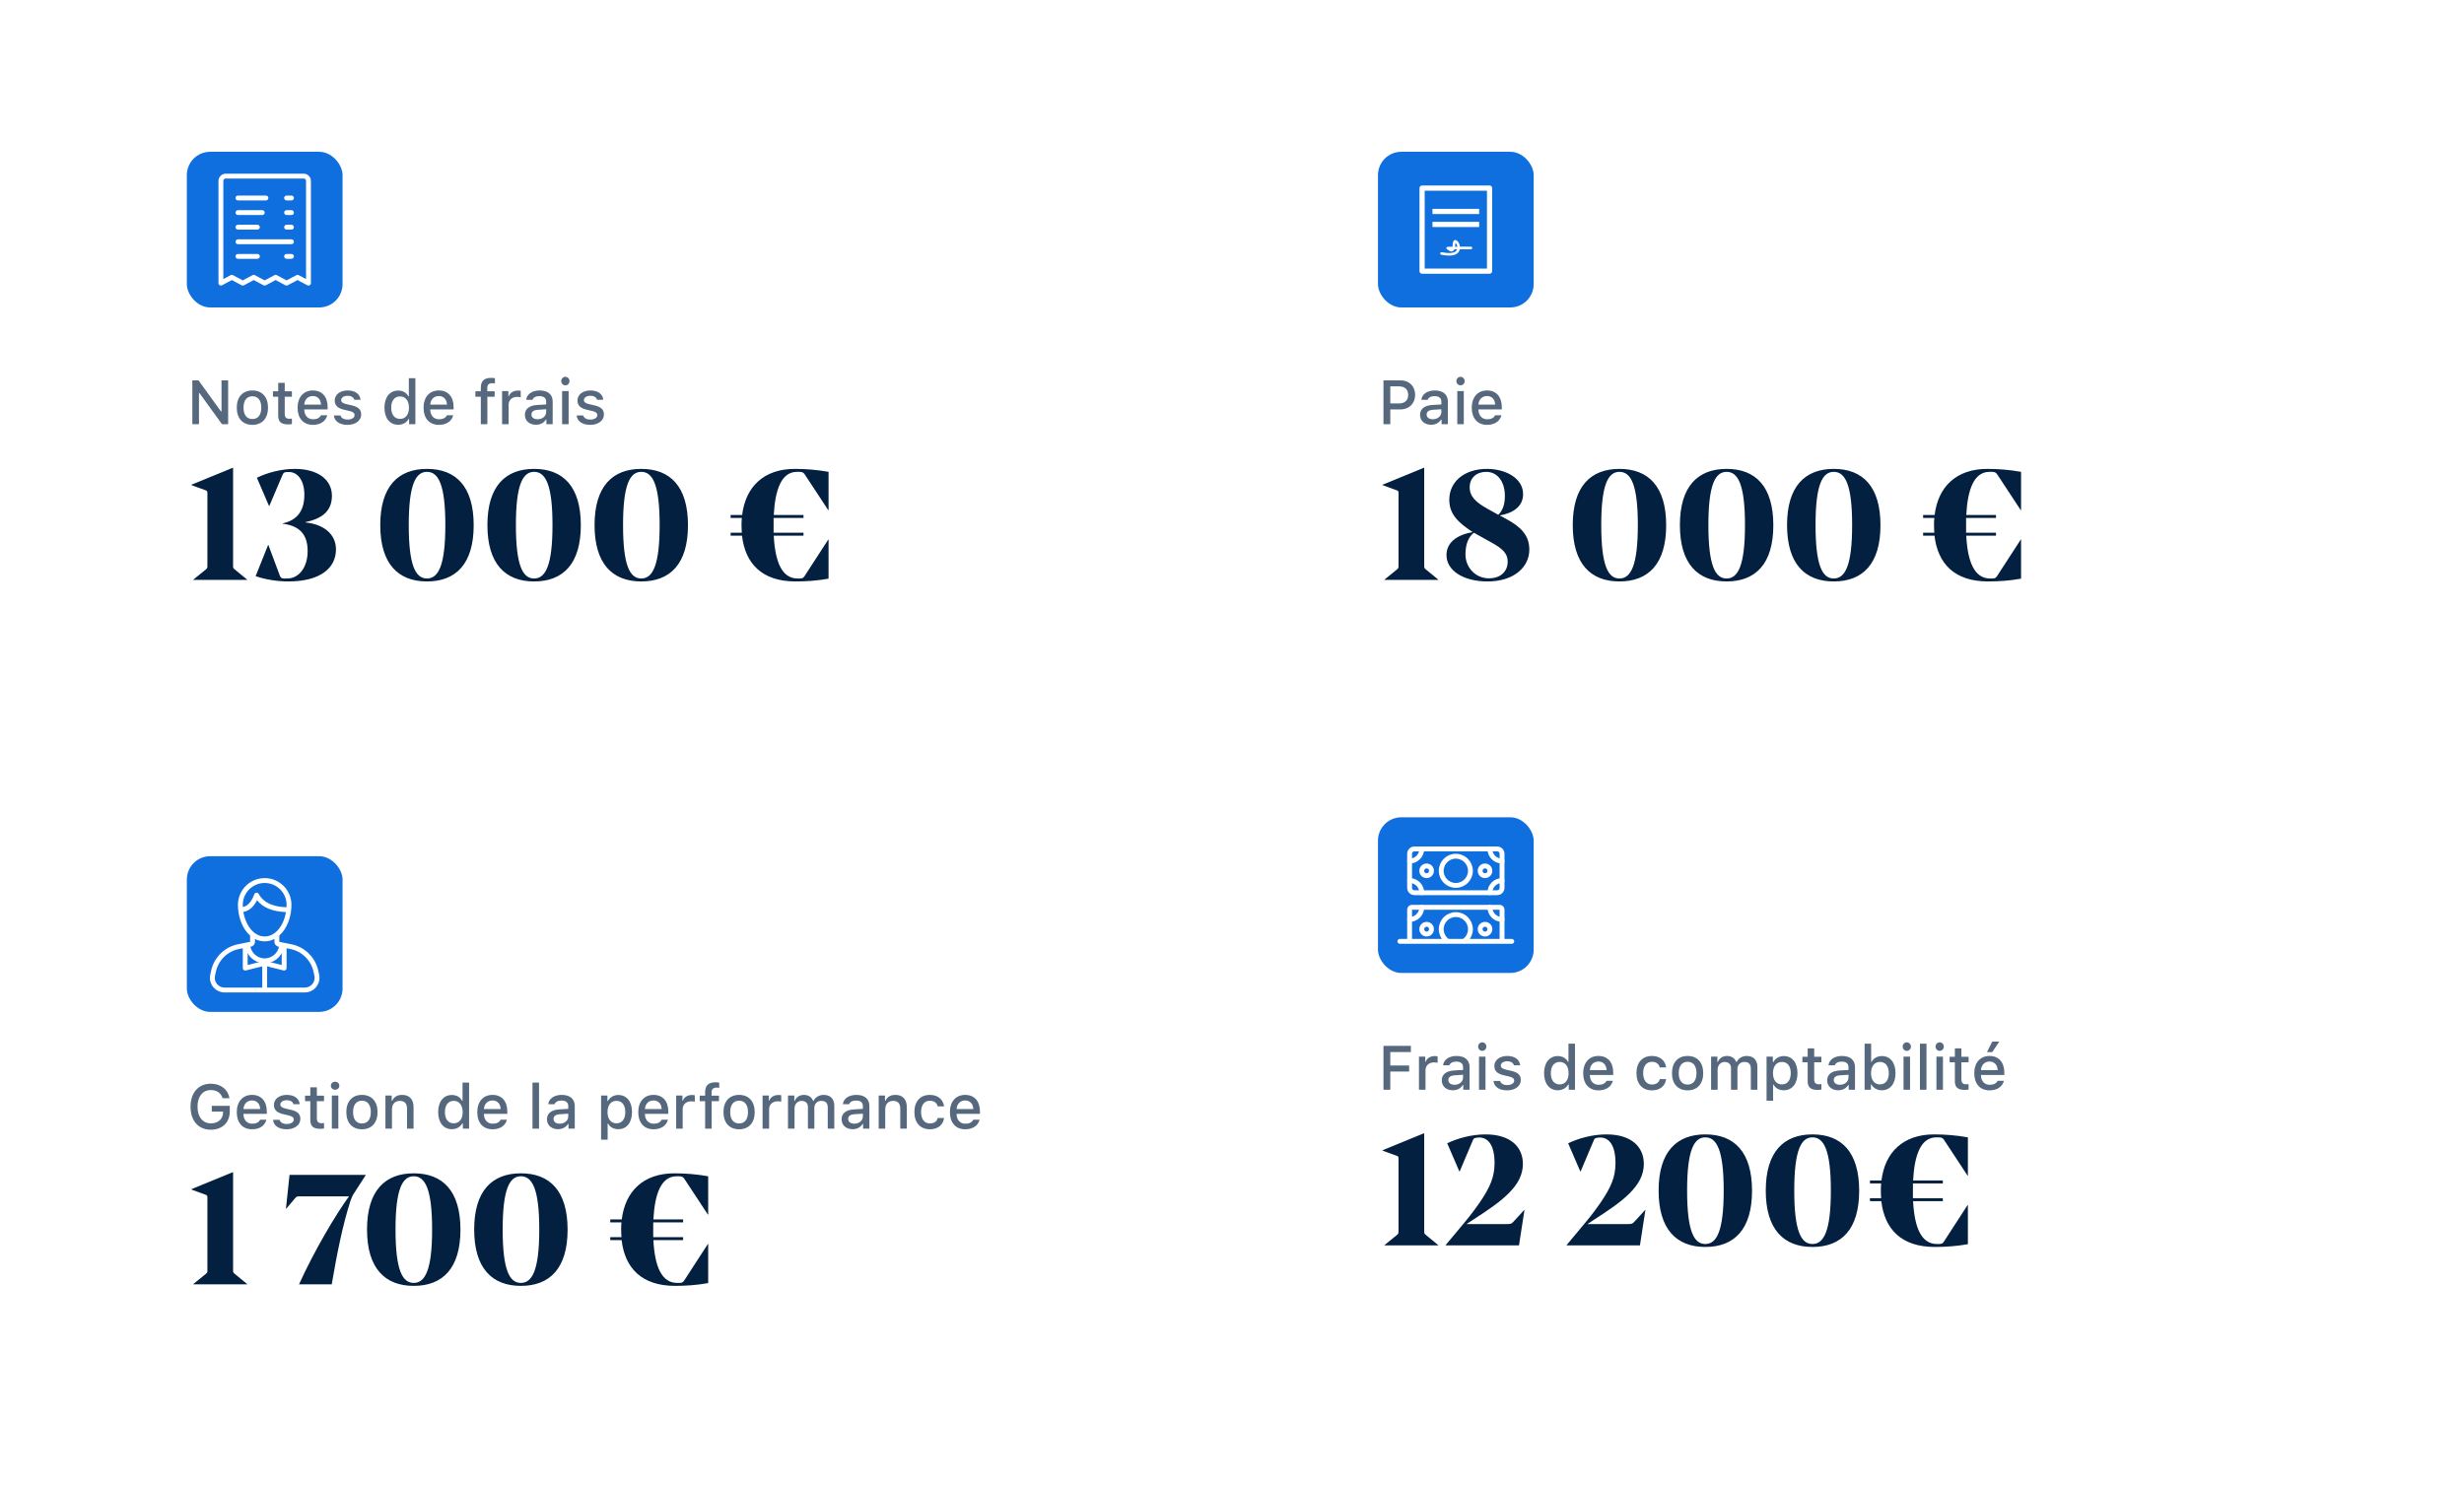 <svg width="633" height="382" viewBox="0 0 633 382" fill="none" xmlns="http://www.w3.org/2000/svg">
<g filter="url(#filter0_d_1353_2997)">
<rect x="20" y="191" width="287" height="161" rx="15.5" fill="white"/>
<rect x="48" y="210" width="40" height="40" rx="6" fill="#0F6FDE"/>
<path d="M62.522 224.309C63.081 227.729 65.184 230.625 68 230.625C70.802 230.625 72.898 227.758 73.469 224.36C70.044 224.229 67.547 223.217 66.031 221.306C65.166 223.029 63.992 224.05 62.522 224.309ZM62.389 223.06C63.628 222.797 64.602 221.735 65.331 219.782C65.519 219.279 66.211 219.231 66.466 219.702C67.628 221.848 69.981 222.996 73.608 223.115C73.619 222.91 73.625 222.705 73.625 222.5C73.625 219.393 71.107 216.875 68 216.875C64.893 216.875 62.375 219.393 62.375 222.5C62.375 222.687 62.38 222.874 62.389 223.06ZM63.625 233.4V237.95L67.393 237.007C67.46 236.735 67.707 236.532 68 236.532C68.293 236.532 68.54 236.735 68.607 237.007L72.375 237.95V233.4L71.505 233.226C70.921 233.109 70.5 232.596 70.5 232V231.265C69.745 231.656 68.907 231.875 68 231.875C67.093 231.875 66.255 231.656 65.5 231.265V232C65.5 232.596 65.079 233.109 64.495 233.226L63.625 233.4ZM62.375 233.65L61.395 233.846C58.446 234.436 56.123 236.71 55.47 239.646L55.234 240.708C55.195 240.886 55.175 241.068 55.175 241.25C55.175 242.631 56.294 243.75 57.675 243.75H67.375V238.3L63.152 239.356C62.757 239.455 62.375 239.157 62.375 238.75V233.65ZM68.625 243.75H78.325C78.508 243.75 78.689 243.73 78.868 243.69C80.215 243.391 81.065 242.056 80.766 240.708L80.53 239.646C79.877 236.71 77.554 234.436 74.605 233.846L73.625 233.65V238.75C73.625 239.157 73.243 239.455 72.848 239.356L68.625 238.3V243.75ZM71.75 230.4V232L74.85 232.62C78.284 233.307 80.99 235.956 81.75 239.375L81.986 240.437C82.435 242.458 81.16 244.461 79.139 244.911C78.872 244.97 78.599 245 78.325 245H57.675C55.604 245 53.925 243.321 53.925 241.25C53.925 240.976 53.955 240.704 54.014 240.437L54.25 239.375C55.01 235.956 57.716 233.307 61.15 232.62L64.25 232V230.4C62.281 228.658 61.125 225.601 61.125 222.5C61.125 218.703 64.203 215.625 68 215.625C71.797 215.625 74.875 218.703 74.875 222.5C74.875 225.601 73.719 228.658 71.75 230.4Z" fill="white"/>
<path d="M64.25 232.5C64.25 234.571 65.929 236.25 68 236.25C70.071 236.25 71.75 234.571 71.75 232.5C71.75 232.434 71.755 232.369 71.765 232.305L73 232.5C73 235.262 70.761 237.5 68 237.5C65.239 237.5 63 235.262 63 232.5C63.833 232.279 64.25 232.279 64.25 232.5ZM64.25 232.5C64.25 234.571 65.929 236.25 68 236.25C70.071 236.25 71.75 234.571 71.75 232.5C71.75 232.434 71.755 232.369 71.765 232.305L73 232.5C73 235.262 70.761 237.5 68 237.5C65.239 237.5 63 235.262 63 232.5C63.833 232.279 64.25 232.279 64.25 232.5Z" fill="white"/>
<path d="M59.031 275.539V274.133H54.406V275.602H57.312V275.844C57.297 277.516 56.031 278.641 54.188 278.641C52.07 278.641 50.742 277 50.742 274.344C50.742 271.734 52.062 270.086 54.148 270.086C55.688 270.086 56.758 270.828 57.195 272.188H58.953C58.57 269.906 56.711 268.453 54.148 268.453C50.992 268.453 48.953 270.766 48.953 274.359C48.953 278 50.969 280.273 54.164 280.273C57.117 280.273 59.031 278.422 59.031 275.539ZM64.742 272.758C65.984 272.758 66.797 273.625 66.836 274.961H62.539C62.633 273.633 63.5 272.758 64.742 272.758ZM66.828 277.703C66.516 278.367 65.82 278.734 64.805 278.734C63.461 278.734 62.594 277.789 62.539 276.297V276.203H68.547V275.617C68.547 272.945 67.117 271.328 64.75 271.328C62.352 271.328 60.828 273.055 60.828 275.773C60.828 278.492 62.32 280.164 64.758 280.164C66.703 280.164 68.062 279.227 68.445 277.703H66.828ZM70.367 273.898C70.367 275.164 71.117 275.891 72.734 276.273L74.219 276.617C75.07 276.82 75.469 277.148 75.469 277.656C75.469 278.336 74.727 278.805 73.68 278.805C72.664 278.805 72.039 278.398 71.828 277.742H70.148C70.297 279.25 71.617 280.164 73.641 280.164C75.672 280.164 77.164 279.094 77.164 277.492C77.164 276.242 76.406 275.547 74.789 275.172L73.375 274.844C72.453 274.633 72.023 274.312 72.023 273.805C72.023 273.141 72.734 272.695 73.672 272.695C74.625 272.695 75.234 273.094 75.391 273.719H77C76.836 272.219 75.586 271.328 73.672 271.328C71.75 271.328 70.367 272.391 70.367 273.898ZM79.719 269.375V271.531H78.367V272.945H79.719V277.75C79.719 279.391 80.461 280.047 82.328 280.047C82.656 280.047 82.969 280.008 83.242 279.961V278.562C83.008 278.586 82.859 278.602 82.602 278.602C81.766 278.602 81.398 278.211 81.398 277.32V272.945H83.242V271.531H81.398V269.375H79.719ZM85.25 280H86.922V271.492H85.25V280ZM86.086 270C86.711 270 87.172 269.555 87.172 268.977C87.172 268.391 86.711 267.945 86.086 267.945C85.461 267.945 85 268.391 85 268.977C85 269.555 85.461 270 86.086 270ZM92.984 280.164C95.469 280.164 96.992 278.5 96.992 275.742C96.992 273 95.461 271.328 92.984 271.328C90.5 271.328 88.969 273 88.969 275.742C88.969 278.5 90.492 280.164 92.984 280.164ZM92.984 278.672C91.523 278.672 90.703 277.602 90.703 275.742C90.703 273.898 91.523 272.82 92.984 272.82C94.438 272.82 95.266 273.898 95.266 275.742C95.266 277.594 94.438 278.672 92.984 278.672ZM99.016 280H100.695V275.023C100.695 273.695 101.484 272.867 102.727 272.867C103.969 272.867 104.562 273.547 104.562 274.914V280H106.242V274.492C106.242 272.469 105.195 271.328 103.297 271.328C102.016 271.328 101.172 271.898 100.758 272.844H100.633V271.492H99.016V280ZM116.094 280.141C117.266 280.141 118.258 279.586 118.766 278.656H118.898V280H120.508V268.172H118.828V272.844H118.703C118.242 271.906 117.258 271.352 116.094 271.352C113.945 271.352 112.562 273.055 112.562 275.742C112.562 278.438 113.93 280.141 116.094 280.141ZM116.57 272.859C117.977 272.859 118.859 273.977 118.859 275.75C118.859 277.531 117.984 278.633 116.57 278.633C115.148 278.633 114.297 277.547 114.297 275.742C114.297 273.953 115.156 272.859 116.57 272.859ZM126.523 272.758C127.766 272.758 128.578 273.625 128.617 274.961H124.32C124.414 273.633 125.281 272.758 126.523 272.758ZM128.609 277.703C128.297 278.367 127.602 278.734 126.586 278.734C125.242 278.734 124.375 277.789 124.32 276.297V276.203H130.328V275.617C130.328 272.945 128.898 271.328 126.531 271.328C124.133 271.328 122.609 273.055 122.609 275.773C122.609 278.492 124.102 280.164 126.539 280.164C128.484 280.164 129.844 279.227 130.227 277.703H128.609ZM136.797 280H138.477V268.172H136.797V280ZM143.781 278.727C142.867 278.727 142.203 278.281 142.203 277.516C142.203 276.766 142.734 276.367 143.906 276.289L145.984 276.156V276.867C145.984 277.922 145.047 278.727 143.781 278.727ZM143.352 280.141C144.469 280.141 145.398 279.656 145.906 278.805H146.039V280H147.656V274.188C147.656 272.391 146.453 271.328 144.32 271.328C142.391 271.328 141.016 272.266 140.844 273.727H142.469C142.656 273.125 143.305 272.781 144.242 272.781C145.391 272.781 145.984 273.289 145.984 274.188V274.922L143.68 275.055C141.656 275.18 140.516 276.062 140.516 277.594C140.516 279.148 141.711 280.141 143.352 280.141ZM158.836 271.352C157.68 271.352 156.68 271.93 156.164 272.898H156.039V271.492H154.422V282.828H156.102V278.711H156.234C156.68 279.609 157.641 280.141 158.852 280.141C161 280.141 162.367 278.445 162.367 275.742C162.367 273.039 161 271.352 158.836 271.352ZM158.359 278.633C156.953 278.633 156.07 277.523 156.07 275.75C156.07 273.969 156.953 272.859 158.367 272.859C159.789 272.859 160.641 273.945 160.641 275.742C160.641 277.547 159.789 278.633 158.359 278.633ZM167.883 272.758C169.125 272.758 169.938 273.625 169.977 274.961H165.68C165.773 273.633 166.641 272.758 167.883 272.758ZM169.969 277.703C169.656 278.367 168.961 278.734 167.945 278.734C166.602 278.734 165.734 277.789 165.68 276.297V276.203H171.688V275.617C171.688 272.945 170.258 271.328 167.891 271.328C165.492 271.328 163.969 273.055 163.969 275.773C163.969 278.492 165.461 280.164 167.898 280.164C169.844 280.164 171.203 279.227 171.586 277.703H169.969ZM173.703 280H175.383V274.977C175.383 273.781 176.281 272.977 177.555 272.977C177.852 272.977 178.352 273.031 178.492 273.078V271.422C178.312 271.375 177.992 271.352 177.742 271.352C176.633 271.352 175.688 271.961 175.445 272.797H175.32V271.492H173.703V280ZM181.148 280H182.828V272.945H184.703V271.531H182.805V270.719C182.805 269.875 183.188 269.453 184.125 269.453C184.391 269.453 184.617 269.469 184.773 269.5V268.18C184.484 268.125 184.156 268.094 183.773 268.094C182.008 268.094 181.148 268.93 181.148 270.617V271.531H179.75V272.945H181.148V280ZM189.875 280.164C192.359 280.164 193.883 278.5 193.883 275.742C193.883 273 192.352 271.328 189.875 271.328C187.391 271.328 185.859 273 185.859 275.742C185.859 278.5 187.383 280.164 189.875 280.164ZM189.875 278.672C188.414 278.672 187.594 277.602 187.594 275.742C187.594 273.898 188.414 272.82 189.875 272.82C191.328 272.82 192.156 273.898 192.156 275.742C192.156 277.594 191.328 278.672 189.875 278.672ZM195.906 280H197.586V274.977C197.586 273.781 198.484 272.977 199.758 272.977C200.055 272.977 200.555 273.031 200.695 273.078V271.422C200.516 271.375 200.195 271.352 199.945 271.352C198.836 271.352 197.891 271.961 197.648 272.797H197.523V271.492H195.906V280ZM202.438 280H204.117V274.797C204.117 273.703 204.891 272.867 205.914 272.867C206.914 272.867 207.555 273.453 207.555 274.414V280H209.203V274.648C209.203 273.648 209.914 272.867 211 272.867C212.102 272.867 212.648 273.43 212.648 274.578V280H214.328V274.141C214.328 272.367 213.328 271.328 211.609 271.328C210.43 271.328 209.453 271.93 209.023 272.859H208.891C208.516 271.93 207.711 271.328 206.547 271.328C205.414 271.328 204.555 271.898 204.18 272.859H204.055V271.492H202.438V280ZM219.469 278.727C218.555 278.727 217.891 278.281 217.891 277.516C217.891 276.766 218.422 276.367 219.594 276.289L221.672 276.156V276.867C221.672 277.922 220.734 278.727 219.469 278.727ZM219.039 280.141C220.156 280.141 221.086 279.656 221.594 278.805H221.727V280H223.344V274.188C223.344 272.391 222.141 271.328 220.008 271.328C218.078 271.328 216.703 272.266 216.531 273.727H218.156C218.344 273.125 218.992 272.781 219.93 272.781C221.078 272.781 221.672 273.289 221.672 274.188V274.922L219.367 275.055C217.344 275.18 216.203 276.062 216.203 277.594C216.203 279.148 217.398 280.141 219.039 280.141ZM225.734 280H227.414V275.023C227.414 273.695 228.203 272.867 229.445 272.867C230.688 272.867 231.281 273.547 231.281 274.914V280H232.961V274.492C232.961 272.469 231.914 271.328 230.016 271.328C228.734 271.328 227.891 271.898 227.477 272.844H227.352V271.492H225.734V280ZM242.531 274.273C242.312 272.57 241.023 271.328 238.891 271.328C236.414 271.328 234.906 272.992 234.906 275.719C234.906 278.492 236.422 280.164 238.898 280.164C241 280.164 242.312 278.977 242.531 277.266H240.898C240.68 278.18 239.953 278.664 238.891 278.664C237.492 278.664 236.625 277.562 236.625 275.719C236.625 273.906 237.484 272.828 238.891 272.828C240.016 272.828 240.703 273.445 240.898 274.273H242.531ZM247.945 272.758C249.188 272.758 250 273.625 250.039 274.961H245.742C245.836 273.633 246.703 272.758 247.945 272.758ZM250.031 277.703C249.719 278.367 249.023 278.734 248.008 278.734C246.664 278.734 245.797 277.789 245.742 276.297V276.203H251.75V275.617C251.75 272.945 250.32 271.328 247.953 271.328C245.555 271.328 244.031 273.055 244.031 275.773C244.031 278.492 245.523 280.164 247.961 280.164C249.906 280.164 251.266 279.227 251.648 277.703H250.031Z" fill="#55687D"/>
<path d="M59.88 291.16L49.16 295.56V295.64L52.88 297C53.24 297.12 53.28 297.32 53.28 297.8V316.36C53.28 316.84 53.28 317 52.88 317.32L49.68 319.92V320H63.48V319.92L60.32 317.32C59.88 317 59.88 316.84 59.88 316.36V291.16ZM90.021 298.6C90.261 297.88 90.541 297.24 90.901 296.68L93.941 291.96V291.88H74.381L73.461 300.56H73.541L75.741 297.96C76.141 297.48 76.261 297.4 76.901 297.4H89.661C86.261 302.04 80.741 311.36 76.821 320H85.221C86.581 312.08 88.021 304.8 90.021 298.6ZM106.289 319.64C103.369 319.64 101.609 316.36 101.609 305.92C101.609 295.52 103.369 292.24 106.289 292.24C109.209 292.24 111.009 295.48 111.009 305.92C111.009 316.32 109.209 319.64 106.289 319.64ZM106.289 291.48C98.889 291.48 94.289 295.96 94.289 305.92C94.289 315.88 98.889 320.4 106.289 320.4C113.729 320.4 118.289 315.88 118.289 305.96C118.289 296 113.729 291.48 106.289 291.48ZM133.816 319.64C130.896 319.64 129.136 316.36 129.136 305.92C129.136 295.52 130.896 292.24 133.816 292.24C136.736 292.24 138.536 295.48 138.536 305.92C138.536 316.32 136.736 319.64 133.816 319.64ZM133.816 291.48C126.416 291.48 121.816 295.96 121.816 305.92C121.816 315.88 126.416 320.4 133.816 320.4C141.256 320.4 145.816 315.88 145.816 305.96C145.816 296 141.256 291.48 133.816 291.48ZM175.493 308.64V307.88H167.813V304.08H175.493V303.32H167.853C168.213 296.64 169.893 292.24 173.813 292.24H174.333C175.133 292.24 175.413 292.36 175.773 292.84L181.853 302.08H181.933V292.24C179.053 291.72 176.133 291.48 173.253 291.48C165.293 291.48 160.613 296.08 159.733 303.32H156.773V304.08H159.653C159.573 304.72 159.573 305.36 159.573 306C159.573 306.64 159.613 307.28 159.653 307.88H156.773V308.64H159.693C160.533 315.84 164.853 320.4 173.453 320.4C176.173 320.4 179.133 320.2 181.933 319.68V309.64H181.853L175.733 319.08C175.413 319.52 175.173 319.64 174.493 319.64H173.973C170.013 319.64 168.213 315.52 167.853 308.64H175.493Z" fill="#042040"/>
</g>
<g filter="url(#filter1_d_1353_2997)">
<rect x="326" y="10" width="287" height="161" rx="15.5" fill="white"/>
<rect width="40" height="40" transform="translate(354 29)" fill="white"/>
<rect x="354" y="29" width="40" height="40" rx="6" fill="#0F6FDE"/>
<path fill-rule="evenodd" clip-rule="evenodd" d="M365.334 37.666H382.667C383.035 37.666 383.334 37.965 383.334 38.333V59.666C383.334 60.035 383.035 60.333 382.667 60.333H365.334C364.965 60.333 364.667 60.035 364.667 59.666V38.333C364.667 37.965 364.965 37.666 365.334 37.666ZM366 39V59H382V39H366ZM371.907 53.412C371.584 53.414 371.452 53.828 371.714 54.016C372.082 54.281 372.326 54.447 372.461 54.522C372.906 54.769 373.379 54.567 373.644 54.069L374.328 54.064C374.302 54.143 374.269 54.217 374.227 54.286C373.804 54.976 372.599 55.237 370.398 54.801C370.218 54.766 370.042 54.883 370.007 55.064C369.971 55.244 370.088 55.42 370.269 55.455C372.712 55.939 374.192 55.618 374.795 54.634C374.903 54.458 374.977 54.263 375.02 54.06L377.891 54.043C378.075 54.042 378.224 53.892 378.223 53.708C378.221 53.524 378.071 53.375 377.887 53.376L375.06 53.393C375.027 52.988 374.896 52.6 374.699 52.312C374.306 51.733 373.912 51.498 373.542 51.796C373.323 51.973 373.23 52.287 373.181 52.747C373.158 52.965 373.151 53.137 373.148 53.405L371.907 53.412ZM373.815 53.401C373.818 53.16 373.824 53.005 373.844 52.817C373.863 52.637 373.894 52.491 373.921 52.403C373.982 52.462 374.059 52.556 374.148 52.687C374.273 52.87 374.36 53.127 374.389 53.397L373.815 53.401ZM380 43.666H368V45H380V43.666ZM368 47H380V48.333H368V47Z" fill="white"/>
<path d="M355.414 87.727V99H357.164V95.203H359.773C361.984 95.203 363.547 93.688 363.547 91.484C363.547 89.25 362.031 87.727 359.828 87.727H355.414ZM357.164 89.273H359.367C360.906 89.273 361.758 90.055 361.758 91.484C361.758 92.883 360.875 93.664 359.367 93.664H357.164V89.273ZM368.078 97.727C367.164 97.727 366.5 97.281 366.5 96.516C366.5 95.766 367.031 95.367 368.203 95.289L370.281 95.156V95.867C370.281 96.922 369.344 97.727 368.078 97.727ZM367.648 99.141C368.766 99.141 369.695 98.656 370.203 97.805H370.336V99H371.953V93.188C371.953 91.391 370.75 90.328 368.617 90.328C366.688 90.328 365.312 91.266 365.141 92.727H366.766C366.953 92.125 367.602 91.781 368.539 91.781C369.688 91.781 370.281 92.289 370.281 93.188V93.922L367.977 94.055C365.953 94.18 364.812 95.062 364.812 96.594C364.812 98.148 366.008 99.141 367.648 99.141ZM374.375 99H376.047V90.492H374.375V99ZM375.211 89.016C375.797 89.016 376.273 88.523 376.273 87.922C376.273 87.312 375.797 86.82 375.211 86.82C374.625 86.82 374.148 87.312 374.148 87.922C374.148 88.523 374.625 89.016 375.211 89.016ZM382.008 91.758C383.25 91.758 384.062 92.625 384.102 93.961H379.805C379.898 92.633 380.766 91.758 382.008 91.758ZM384.094 96.703C383.781 97.367 383.086 97.734 382.07 97.734C380.727 97.734 379.859 96.789 379.805 95.297V95.203H385.812V94.617C385.812 91.945 384.383 90.328 382.016 90.328C379.617 90.328 378.094 92.055 378.094 94.773C378.094 97.492 379.586 99.164 382.023 99.164C383.969 99.164 385.344 98.219 385.711 96.703H384.094Z" fill="#55687D"/>
<path d="M365.88 110.16L355.16 114.56V114.64L358.88 116C359.24 116.12 359.28 116.32 359.28 116.8V135.36C359.28 135.84 359.28 136 358.88 136.32L355.68 138.92V139H369.48V138.92L366.32 136.32C365.88 136 365.88 135.84 365.88 135.36V110.16ZM382.121 139.4C389.081 139.4 392.881 135.6 392.881 131.24C392.881 127.44 390.601 125.32 386.841 123.28L385.281 122.44C388.801 121.84 391.281 120.08 391.281 116.96C391.281 112.84 386.761 110.48 381.961 110.48C376.441 110.48 372.321 113.56 372.321 118.44C372.321 122.2 374.761 124.32 378.081 126.56L378.321 126.72C374.201 127.44 371.601 129.44 371.601 132.64C371.601 136.56 375.881 139.4 382.121 139.4ZM383.161 129.4C385.921 130.92 387.321 132.16 387.321 134.28C387.321 137.04 385.281 138.6 382.521 138.6C379.041 138.6 376.481 135.8 376.481 132.48C376.481 129.92 377.161 128.04 378.641 126.88L383.161 129.4ZM377.561 115.2C377.561 112.76 379.361 111.24 381.801 111.24C384.801 111.24 386.601 113.88 386.601 117.4C386.601 119.6 386.081 121.08 384.921 122.28L382.121 120.72C379.121 119.04 377.561 117.56 377.561 115.2ZM416.039 138.64C413.119 138.64 411.359 135.36 411.359 124.92C411.359 114.52 413.119 111.24 416.039 111.24C418.959 111.24 420.759 114.48 420.759 124.92C420.759 135.32 418.959 138.64 416.039 138.64ZM416.039 110.48C408.639 110.48 404.039 114.96 404.039 124.92C404.039 134.88 408.639 139.4 416.039 139.4C423.479 139.4 428.039 134.88 428.039 124.96C428.039 115 423.479 110.48 416.039 110.48ZM443.566 138.64C440.646 138.64 438.886 135.36 438.886 124.92C438.886 114.52 440.646 111.24 443.566 111.24C446.486 111.24 448.286 114.48 448.286 124.92C448.286 135.32 446.486 138.64 443.566 138.64ZM443.566 110.48C436.166 110.48 431.566 114.96 431.566 124.92C431.566 134.88 436.166 139.4 443.566 139.4C451.006 139.4 455.566 134.88 455.566 124.96C455.566 115 451.006 110.48 443.566 110.48ZM471.092 138.64C468.172 138.64 466.412 135.36 466.412 124.92C466.412 114.52 468.172 111.24 471.092 111.24C474.012 111.24 475.812 114.48 475.812 124.92C475.812 135.32 474.012 138.64 471.092 138.64ZM471.092 110.48C463.692 110.48 459.092 114.96 459.092 124.92C459.092 134.88 463.692 139.4 471.092 139.4C478.532 139.4 483.092 134.88 483.092 124.96C483.092 115 478.532 110.48 471.092 110.48ZM512.769 127.64V126.88H505.089V123.08H512.769V122.32H505.129C505.489 115.64 507.169 111.24 511.089 111.24H511.609C512.409 111.24 512.689 111.36 513.049 111.84L519.129 121.08H519.209V111.24C516.329 110.72 513.409 110.48 510.529 110.48C502.569 110.48 497.889 115.08 497.009 122.32H494.049V123.08H496.929C496.849 123.72 496.849 124.36 496.849 125C496.849 125.64 496.889 126.28 496.929 126.88H494.049V127.64H496.969C497.809 134.84 502.129 139.4 510.729 139.4C513.449 139.4 516.409 139.2 519.209 138.68V128.64H519.129L513.009 138.08C512.689 138.52 512.449 138.64 511.769 138.64H511.249C507.289 138.64 505.489 134.52 505.129 127.64H512.769Z" fill="#042040"/>
</g>
<g filter="url(#filter2_d_1353_2997)">
<rect x="326" y="191" width="287" height="161" rx="15.5" fill="white"/>
</g>
<rect x="354" y="210" width="40" height="40" rx="6" fill="#0F6FDE"/>
<path d="M366.5 240C367.19 240 367.75 239.44 367.75 238.75C367.75 238.06 367.19 237.5 366.5 237.5C365.81 237.5 365.25 238.06 365.25 238.75C365.25 239.44 365.81 240 366.5 240Z" stroke="white" stroke-width="1.25" stroke-linecap="round" stroke-linejoin="round"/>
<path d="M381.5 240C382.19 240 382.75 239.44 382.75 238.75C382.75 238.06 382.19 237.5 381.5 237.5C380.81 237.5 380.25 238.06 380.25 238.75C380.25 239.44 380.81 240 381.5 240Z" stroke="white" stroke-width="1.25" stroke-linecap="round" stroke-linejoin="round"/>
<path d="M376.239 241.758C377.156 241.075 377.75 239.982 377.75 238.75C377.75 236.679 376.071 235 374 235C371.929 235 370.25 236.679 370.25 238.75C370.25 239.786 370.67 240.723 371.348 241.402C371.47 241.524 371.601 241.637 371.738 241.741" stroke="white" stroke-width="1.25" stroke-linecap="round" stroke-linejoin="round"/>
<path d="M362.75 241.25H385.25V233.75H362.75V241.25ZM361.5 241.25V233.75C361.5 233.06 362.06 232.5 362.75 232.5H385.25C385.94 232.5 386.5 233.06 386.5 233.75V241.25H388.375C388.72 241.25 389 241.53 389 241.875C389 242.22 388.72 242.5 388.375 242.5H359.625C359.28 242.5 359 242.22 359 241.875C359 241.53 359.28 241.25 359.625 241.25H361.5Z" fill="white"/>
<path d="M362.125 236.25C363.851 236.25 365.25 234.851 365.25 233.125" stroke="white" stroke-width="1.25" stroke-linecap="round" stroke-linejoin="round"/>
<path d="M385.875 236.25C384.149 236.25 382.75 234.851 382.75 233.125" stroke="white" stroke-width="1.25" stroke-linecap="round" stroke-linejoin="round"/>
<path d="M384.625 218.125H363.375C362.685 218.125 362.125 218.685 362.125 219.375V228.125C362.125 228.815 362.685 229.375 363.375 229.375H384.625C385.315 229.375 385.875 228.815 385.875 228.125V219.375C385.875 218.685 385.315 218.125 384.625 218.125Z" stroke="white" stroke-width="1.25"/>
<path d="M374 227.5C376.071 227.5 377.75 225.821 377.75 223.75C377.75 221.679 376.071 220 374 220C371.929 220 370.25 221.679 370.25 223.75C370.25 225.821 371.929 227.5 374 227.5Z" stroke="white" stroke-width="1.25" stroke-linecap="round" stroke-linejoin="round"/>
<path d="M366.5 225C367.19 225 367.75 224.44 367.75 223.75C367.75 223.06 367.19 222.5 366.5 222.5C365.81 222.5 365.25 223.06 365.25 223.75C365.25 224.44 365.81 225 366.5 225Z" stroke="white" stroke-width="1.25" stroke-linecap="round" stroke-linejoin="round"/>
<path d="M381.5 225C382.19 225 382.75 224.44 382.75 223.75C382.75 223.06 382.19 222.5 381.5 222.5C380.81 222.5 380.25 223.06 380.25 223.75C380.25 224.44 380.81 225 381.5 225Z" stroke="white" stroke-width="1.25" stroke-linecap="round" stroke-linejoin="round"/>
<path d="M362.125 221.25C363.851 221.25 365.25 219.851 365.25 218.125" stroke="white" stroke-width="1.25" stroke-linecap="round" stroke-linejoin="round"/>
<path d="M362.125 226.25C363.851 226.25 365.25 227.649 365.25 229.375" stroke="white" stroke-width="1.25" stroke-linecap="round" stroke-linejoin="round"/>
<path d="M385.875 221.25C384.149 221.25 382.75 219.851 382.75 218.125" stroke="white" stroke-width="1.25" stroke-linecap="round" stroke-linejoin="round"/>
<path d="M385.875 226.25C384.149 226.25 382.75 227.649 382.75 229.375" stroke="white" stroke-width="1.25" stroke-linecap="round" stroke-linejoin="round"/>
<path d="M357.164 280V275.328H362.008V273.781H357.164V270.32H362.453V268.727H355.414V280H357.164ZM364.531 280H366.211V274.977C366.211 273.781 367.109 272.977 368.383 272.977C368.68 272.977 369.18 273.031 369.32 273.078V271.422C369.141 271.375 368.82 271.352 368.57 271.352C367.461 271.352 366.516 271.961 366.273 272.797H366.148V271.492H364.531V280ZM373.656 278.727C372.742 278.727 372.078 278.281 372.078 277.516C372.078 276.766 372.609 276.367 373.781 276.289L375.859 276.156V276.867C375.859 277.922 374.922 278.727 373.656 278.727ZM373.227 280.141C374.344 280.141 375.273 279.656 375.781 278.805H375.914V280H377.531V274.188C377.531 272.391 376.328 271.328 374.195 271.328C372.266 271.328 370.891 272.266 370.719 273.727H372.344C372.531 273.125 373.18 272.781 374.117 272.781C375.266 272.781 375.859 273.289 375.859 274.188V274.922L373.555 275.055C371.531 275.18 370.391 276.062 370.391 277.594C370.391 279.148 371.586 280.141 373.227 280.141ZM379.953 280H381.625V271.492H379.953V280ZM380.789 270.016C381.375 270.016 381.852 269.523 381.852 268.922C381.852 268.312 381.375 267.82 380.789 267.82C380.203 267.82 379.727 268.312 379.727 268.922C379.727 269.523 380.203 270.016 380.789 270.016ZM383.898 273.898C383.898 275.164 384.648 275.891 386.266 276.273L387.75 276.617C388.602 276.82 389 277.148 389 277.656C389 278.336 388.258 278.805 387.211 278.805C386.195 278.805 385.57 278.398 385.359 277.742H383.68C383.828 279.25 385.148 280.164 387.172 280.164C389.203 280.164 390.695 279.094 390.695 277.492C390.695 276.242 389.938 275.547 388.32 275.172L386.906 274.844C385.984 274.633 385.555 274.312 385.555 273.805C385.555 273.141 386.266 272.695 387.203 272.695C388.156 272.695 388.766 273.094 388.922 273.719H390.531C390.367 272.219 389.117 271.328 387.203 271.328C385.281 271.328 383.898 272.391 383.898 273.898ZM400.203 280.141C401.375 280.141 402.367 279.586 402.875 278.656H403.008V280H404.617V268.172H402.938V272.844H402.812C402.352 271.906 401.367 271.352 400.203 271.352C398.055 271.352 396.672 273.055 396.672 275.742C396.672 278.438 398.039 280.141 400.203 280.141ZM400.68 272.859C402.086 272.859 402.969 273.977 402.969 275.75C402.969 277.531 402.094 278.633 400.68 278.633C399.258 278.633 398.406 277.547 398.406 275.742C398.406 273.953 399.266 272.859 400.68 272.859ZM410.633 272.758C411.875 272.758 412.688 273.625 412.727 274.961H408.43C408.523 273.633 409.391 272.758 410.633 272.758ZM412.719 277.703C412.406 278.367 411.711 278.734 410.695 278.734C409.352 278.734 408.484 277.789 408.43 276.297V276.203H414.438V275.617C414.438 272.945 413.008 271.328 410.641 271.328C408.242 271.328 406.719 273.055 406.719 275.773C406.719 278.492 408.211 280.164 410.648 280.164C412.594 280.164 413.969 279.219 414.336 277.703H412.719ZM428.031 274.273C427.812 272.57 426.523 271.328 424.391 271.328C421.914 271.328 420.406 272.992 420.406 275.719C420.406 278.492 421.922 280.164 424.398 280.164C426.5 280.164 427.812 278.977 428.031 277.266H426.398C426.18 278.18 425.453 278.664 424.391 278.664C422.992 278.664 422.125 277.562 422.125 275.719C422.125 273.906 422.984 272.828 424.391 272.828C425.516 272.828 426.203 273.445 426.398 274.273H428.031ZM433.547 280.164C436.031 280.164 437.555 278.5 437.555 275.742C437.555 273 436.023 271.328 433.547 271.328C431.062 271.328 429.531 273 429.531 275.742C429.531 278.5 431.055 280.164 433.547 280.164ZM433.547 278.672C432.086 278.672 431.266 277.602 431.266 275.742C431.266 273.898 432.086 272.82 433.547 272.82C435 272.82 435.828 273.898 435.828 275.742C435.828 277.594 435 278.672 433.547 278.672ZM439.578 280H441.258V274.797C441.258 273.703 442.031 272.867 443.055 272.867C444.055 272.867 444.695 273.453 444.695 274.414V280H446.344V274.648C446.344 273.648 447.055 272.867 448.141 272.867C449.242 272.867 449.789 273.43 449.789 274.578V280H451.469V274.141C451.469 272.367 450.469 271.328 448.75 271.328C447.57 271.328 446.594 271.93 446.164 272.859H446.031C445.656 271.93 444.852 271.328 443.688 271.328C442.555 271.328 441.695 271.898 441.32 272.859H441.195V271.492H439.578V280ZM458.242 271.352C457.086 271.352 456.086 271.93 455.57 272.898H455.445V271.492H453.828V282.828H455.508V278.711H455.641C456.086 279.609 457.047 280.141 458.258 280.141C460.406 280.141 461.773 278.445 461.773 275.742C461.773 273.039 460.406 271.352 458.242 271.352ZM457.766 278.633C456.359 278.633 455.477 277.523 455.477 275.75C455.477 273.969 456.359 272.859 457.773 272.859C459.195 272.859 460.047 273.945 460.047 275.742C460.047 277.547 459.195 278.633 457.766 278.633ZM464.391 269.375V271.531H463.039V272.945H464.391V277.75C464.391 279.391 465.133 280.047 467 280.047C467.328 280.047 467.641 280.008 467.914 279.961V278.562C467.68 278.586 467.531 278.602 467.273 278.602C466.438 278.602 466.07 278.211 466.07 277.32V272.945H467.914V271.531H466.07V269.375H464.391ZM472.672 278.727C471.758 278.727 471.094 278.281 471.094 277.516C471.094 276.766 471.625 276.367 472.797 276.289L474.875 276.156V276.867C474.875 277.922 473.938 278.727 472.672 278.727ZM472.242 280.141C473.359 280.141 474.289 279.656 474.797 278.805H474.93V280H476.547V274.188C476.547 272.391 475.344 271.328 473.211 271.328C471.281 271.328 469.906 272.266 469.734 273.727H471.359C471.547 273.125 472.195 272.781 473.133 272.781C474.281 272.781 474.875 273.289 474.875 274.188V274.922L472.57 275.055C470.547 275.18 469.406 276.062 469.406 277.594C469.406 279.148 470.602 280.141 472.242 280.141ZM483.445 280.141C485.594 280.141 486.961 278.438 486.961 275.742C486.961 273.039 485.602 271.352 483.445 271.352C482.281 271.352 481.281 271.914 480.828 272.844H480.695V268.172H479.016V280H480.633V278.656H480.758C481.266 279.594 482.258 280.141 483.445 280.141ZM482.961 272.859C484.383 272.859 485.234 273.953 485.234 275.742C485.234 277.547 484.383 278.633 482.961 278.633C481.547 278.633 480.672 277.531 480.664 275.75C480.672 273.969 481.555 272.859 482.961 272.859ZM489.016 280H490.688V271.492H489.016V280ZM489.852 270.016C490.438 270.016 490.914 269.523 490.914 268.922C490.914 268.312 490.438 267.82 489.852 267.82C489.266 267.82 488.789 268.312 488.789 268.922C488.789 269.523 489.266 270.016 489.852 270.016ZM493.234 280H494.914V268.172H493.234V280ZM497.469 280H499.141V271.492H497.469V280ZM498.305 270.016C498.891 270.016 499.367 269.523 499.367 268.922C499.367 268.312 498.891 267.82 498.305 267.82C497.719 267.82 497.242 268.312 497.242 268.922C497.242 269.523 497.719 270.016 498.305 270.016ZM502.203 269.375V271.531H500.852V272.945H502.203V277.75C502.203 279.391 502.945 280.047 504.812 280.047C505.141 280.047 505.453 280.008 505.727 279.961V278.562C505.492 278.586 505.344 278.602 505.086 278.602C504.25 278.602 503.883 278.211 503.883 277.32V272.945H505.727V271.531H503.883V269.375H502.203ZM511.102 272.758C512.344 272.758 513.156 273.625 513.195 274.961H508.898C508.992 273.633 509.859 272.758 511.102 272.758ZM513.188 277.703C512.875 278.367 512.18 278.734 511.164 278.734C509.82 278.734 508.953 277.789 508.898 276.297V276.203H514.906V275.617C514.906 272.945 513.477 271.328 511.109 271.328C508.711 271.328 507.188 273.055 507.188 275.773C507.188 278.492 508.68 280.164 511.117 280.164C513.062 280.164 514.438 279.219 514.805 277.703H513.188ZM511.805 270.328L513.625 267.625H511.812L510.461 270.328H511.805Z" fill="#55687D"/>
<path d="M365.88 291.16L355.16 295.56V295.64L358.88 297C359.24 297.12 359.28 297.32 359.28 297.8V316.36C359.28 316.84 359.28 317 358.88 317.32L355.68 319.92V320H369.48V319.92L366.32 317.32C365.88 317 365.88 316.84 365.88 316.36V291.16ZM391.23 299.08C391.23 294.64 387.99 291.48 381.63 291.48C377.99 291.48 374.35 292.52 371.79 293.76L374.91 301H374.99L378.39 292.96C378.55 292.6 378.67 292.48 378.99 292.4C379.27 292.32 379.63 292.28 380.03 292.28C382.39 292.28 383.95 294.4 383.95 298.84C383.95 302.4 382.83 305.04 380.07 309.08C379.11 310.48 377.95 312.04 376.39 313.92L371.39 319.92V320H390.23L391.63 310.92H391.55L388.91 313.8C388.31 314.44 388.23 314.52 387.11 314.52H376.75L378.51 313.36C385.71 308.72 391.23 304.8 391.23 299.08ZM422.299 299.08C422.299 294.64 419.059 291.48 412.699 291.48C409.059 291.48 405.419 292.52 402.859 293.76L405.979 301H406.059L409.459 292.96C409.619 292.6 409.739 292.48 410.059 292.4C410.339 292.32 410.699 292.28 411.099 292.28C413.459 292.28 415.019 294.4 415.019 298.84C415.019 302.4 413.899 305.04 411.139 309.08C410.179 310.48 409.019 312.04 407.459 313.92L402.459 319.92V320H421.299L422.699 310.92H422.619L419.979 313.8C419.379 314.44 419.299 314.52 418.179 314.52H407.819L409.579 313.36C416.779 308.72 422.299 304.8 422.299 299.08ZM438.097 319.64C435.177 319.64 433.417 316.36 433.417 305.92C433.417 295.52 435.177 292.24 438.097 292.24C441.017 292.24 442.817 295.48 442.817 305.92C442.817 316.32 441.017 319.64 438.097 319.64ZM438.097 291.48C430.697 291.48 426.097 295.96 426.097 305.92C426.097 315.88 430.697 320.4 438.097 320.4C445.537 320.4 450.097 315.88 450.097 305.96C450.097 296 445.537 291.48 438.097 291.48ZM465.623 319.64C462.703 319.64 460.943 316.36 460.943 305.92C460.943 295.52 462.703 292.24 465.623 292.24C468.543 292.24 470.343 295.48 470.343 305.92C470.343 316.32 468.543 319.64 465.623 319.64ZM465.623 291.48C458.223 291.48 453.623 295.96 453.623 305.92C453.623 315.88 458.223 320.4 465.623 320.4C473.063 320.4 477.623 315.88 477.623 305.96C477.623 296 473.063 291.48 465.623 291.48ZM499.11 308.64V307.88H491.43V304.08H499.11V303.32H491.47C491.83 296.64 493.51 292.24 497.43 292.24H497.95C498.75 292.24 499.03 292.36 499.39 292.84L505.47 302.08H505.55V292.24C502.67 291.72 499.75 291.48 496.87 291.48C488.91 291.48 484.23 296.08 483.35 303.32H480.39V304.08H483.27C483.19 304.72 483.19 305.36 483.19 306C483.19 306.64 483.23 307.28 483.27 307.88H480.39V308.64H483.31C484.15 315.84 488.47 320.4 497.07 320.4C499.79 320.4 502.75 320.2 505.55 319.68V309.64H505.47L499.35 319.08C499.03 319.52 498.79 319.64 498.11 319.64H497.59C493.63 319.64 491.83 315.52 491.47 308.64H499.11Z" fill="#042040"/>
<g filter="url(#filter3_d_1353_2997)">
<rect x="20" y="10" width="287" height="161" rx="15.5" fill="white"/>
<rect x="48" y="29" width="40" height="40" rx="6" fill="#0F6FDE"/>
<path fill-rule="evenodd" clip-rule="evenodd" d="M58 35.25H78C78.69 35.25 79.25 35.81 79.25 36.5V62.75L76.438 61.25L73.625 62.75L70.812 61.25L68 62.75L65.188 61.25L62.375 62.75L59.562 61.25L56.75 62.75V36.5C56.75 35.81 57.31 35.25 58 35.25Z" stroke="white" stroke-width="1.25" stroke-linecap="round" stroke-linejoin="round"/>
<path d="M68.317 40.25H61.125C60.78 40.25 60.5 40.53 60.5 40.875C60.5 41.22 60.78 41.5 61.125 41.5H68.317C68.663 41.5 68.942 41.22 68.942 40.875C68.942 40.53 68.663 40.25 68.317 40.25Z" fill="white"/>
<path d="M67.379 44H61.125C60.78 44 60.5 44.28 60.5 44.625C60.5 44.97 60.78 45.25 61.125 45.25H67.379C67.724 45.25 68.004 44.97 68.004 44.625C68.004 44.28 67.724 44 67.379 44Z" fill="white"/>
<path d="M66.125 47.75H61.125C60.78 47.75 60.5 48.03 60.5 48.375C60.5 48.72 60.78 49 61.125 49H66.125C66.47 49 66.75 48.72 66.75 48.375C66.75 48.03 66.47 47.75 66.125 47.75Z" fill="white"/>
<path d="M66.125 55.25H61.125C60.78 55.25 60.5 55.53 60.5 55.875C60.5 56.22 60.78 56.5 61.125 56.5H66.125C66.47 56.5 66.75 56.22 66.75 55.875C66.75 55.53 66.47 55.25 66.125 55.25Z" fill="white"/>
<path d="M74.875 40.25H73.625C73.28 40.25 73 40.53 73 40.875C73 41.22 73.28 41.5 73.625 41.5H74.875C75.22 41.5 75.5 41.22 75.5 40.875C75.5 40.53 75.22 40.25 74.875 40.25Z" fill="white"/>
<path d="M74.875 44H73.625C73.28 44 73 44.28 73 44.625C73 44.97 73.28 45.25 73.625 45.25H74.875C75.22 45.25 75.5 44.97 75.5 44.625C75.5 44.28 75.22 44 74.875 44Z" fill="white"/>
<path d="M74.875 47.75H73.625C73.28 47.75 73 48.03 73 48.375C73 48.72 73.28 49 73.625 49H74.875C75.22 49 75.5 48.72 75.5 48.375C75.5 48.03 75.22 47.75 74.875 47.75Z" fill="white"/>
<path d="M74.875 55.25H73.625C73.28 55.25 73 55.53 73 55.875C73 56.22 73.28 56.5 73.625 56.5H74.875C75.22 56.5 75.5 56.22 75.5 55.875C75.5 55.53 75.22 55.25 74.875 55.25Z" fill="white"/>
<path d="M74.875 51.5H61.125C60.78 51.5 60.5 51.78 60.5 52.125C60.5 52.47 60.78 52.75 61.125 52.75H74.875C75.22 52.75 75.5 52.47 75.5 52.125C75.5 51.78 75.22 51.5 74.875 51.5Z" fill="white"/>
<path d="M51.117 99V90.992H51.242L57.031 99H58.609V87.727H56.906V95.734H56.781L50.992 87.727H49.414V99H51.117ZM64.844 99.164C67.328 99.164 68.852 97.5 68.852 94.742C68.852 92 67.32 90.328 64.844 90.328C62.359 90.328 60.828 92 60.828 94.742C60.828 97.5 62.352 99.164 64.844 99.164ZM64.844 97.672C63.383 97.672 62.562 96.602 62.562 94.742C62.562 92.898 63.383 91.82 64.844 91.82C66.297 91.82 67.125 92.898 67.125 94.742C67.125 96.594 66.297 97.672 64.844 97.672ZM71.469 88.375V90.531H70.117V91.945H71.469V96.75C71.469 98.391 72.211 99.047 74.078 99.047C74.406 99.047 74.719 99.008 74.992 98.961V97.562C74.758 97.586 74.609 97.602 74.352 97.602C73.516 97.602 73.148 97.211 73.148 96.32V91.945H74.992V90.531H73.148V88.375H71.469ZM80.367 91.758C81.609 91.758 82.422 92.625 82.461 93.961H78.164C78.258 92.633 79.125 91.758 80.367 91.758ZM82.453 96.703C82.141 97.367 81.445 97.734 80.43 97.734C79.086 97.734 78.219 96.789 78.164 95.297V95.203H84.172V94.617C84.172 91.945 82.742 90.328 80.375 90.328C77.977 90.328 76.453 92.055 76.453 94.773C76.453 97.492 77.945 99.164 80.383 99.164C82.328 99.164 83.703 98.219 84.07 96.703H82.453ZM85.992 92.898C85.992 94.164 86.742 94.891 88.359 95.273L89.844 95.617C90.695 95.82 91.094 96.148 91.094 96.656C91.094 97.336 90.352 97.805 89.305 97.805C88.289 97.805 87.664 97.398 87.453 96.742H85.773C85.922 98.25 87.242 99.164 89.266 99.164C91.297 99.164 92.789 98.094 92.789 96.492C92.789 95.242 92.031 94.547 90.414 94.172L89 93.844C88.078 93.633 87.648 93.312 87.648 92.805C87.648 92.141 88.359 91.695 89.297 91.695C90.25 91.695 90.859 92.094 91.016 92.719H92.625C92.461 91.219 91.211 90.328 89.297 90.328C87.375 90.328 85.992 91.391 85.992 92.898ZM102.297 99.141C103.469 99.141 104.461 98.586 104.969 97.656H105.102V99H106.711V87.172H105.031V91.844H104.906C104.445 90.906 103.461 90.352 102.297 90.352C100.148 90.352 98.766 92.055 98.766 94.742C98.766 97.438 100.133 99.141 102.297 99.141ZM102.773 91.859C104.18 91.859 105.062 92.977 105.062 94.75C105.062 96.531 104.188 97.633 102.773 97.633C101.352 97.633 100.5 96.547 100.5 94.742C100.5 92.953 101.359 91.859 102.773 91.859ZM112.727 91.758C113.969 91.758 114.781 92.625 114.82 93.961H110.523C110.617 92.633 111.484 91.758 112.727 91.758ZM114.812 96.703C114.5 97.367 113.805 97.734 112.789 97.734C111.445 97.734 110.578 96.789 110.523 95.297V95.203H116.531V94.617C116.531 91.945 115.102 90.328 112.734 90.328C110.336 90.328 108.812 92.055 108.812 94.773C108.812 97.492 110.305 99.164 112.742 99.164C114.688 99.164 116.062 98.219 116.43 96.703H114.812ZM123.523 99H125.203V91.945H127.078V90.531H125.18V89.719C125.18 88.875 125.562 88.453 126.5 88.453C126.766 88.453 126.992 88.469 127.148 88.5V87.18C126.859 87.125 126.531 87.094 126.148 87.094C124.383 87.094 123.523 87.922 123.523 89.617V90.531H122.125V91.945H123.523V99ZM128.984 99H130.664V93.977C130.664 92.781 131.562 91.977 132.836 91.977C133.133 91.977 133.633 92.031 133.773 92.078V90.422C133.594 90.375 133.273 90.352 133.023 90.352C131.914 90.352 130.969 90.961 130.727 91.797H130.602V90.492H128.984V99ZM138.109 97.727C137.195 97.727 136.531 97.281 136.531 96.516C136.531 95.766 137.062 95.367 138.234 95.289L140.312 95.156V95.867C140.312 96.922 139.375 97.727 138.109 97.727ZM137.68 99.141C138.797 99.141 139.727 98.656 140.234 97.805H140.367V99H141.984V93.188C141.984 91.391 140.781 90.328 138.648 90.328C136.719 90.328 135.344 91.266 135.172 92.727H136.797C136.984 92.125 137.633 91.781 138.57 91.781C139.719 91.781 140.312 92.289 140.312 93.188V93.922L138.008 94.055C135.984 94.18 134.844 95.062 134.844 96.594C134.844 98.148 136.039 99.141 137.68 99.141ZM144.406 99H146.078V90.492H144.406V99ZM145.242 89.016C145.828 89.016 146.305 88.523 146.305 87.922C146.305 87.312 145.828 86.82 145.242 86.82C144.656 86.82 144.18 87.312 144.18 87.922C144.18 88.523 144.656 89.016 145.242 89.016ZM148.352 92.898C148.352 94.164 149.102 94.891 150.719 95.273L152.203 95.617C153.055 95.82 153.453 96.148 153.453 96.656C153.453 97.336 152.711 97.805 151.664 97.805C150.648 97.805 150.023 97.398 149.812 96.742H148.133C148.281 98.25 149.602 99.164 151.625 99.164C153.656 99.164 155.148 98.094 155.148 96.492C155.148 95.242 154.391 94.547 152.773 94.172L151.359 93.844C150.438 93.633 150.008 93.312 150.008 92.805C150.008 92.141 150.719 91.695 151.656 91.695C152.609 91.695 153.219 92.094 153.375 92.719H154.984C154.82 91.219 153.57 90.328 151.656 90.328C149.734 90.328 148.352 91.391 148.352 92.898Z" fill="#55687D"/>
<path d="M59.88 110.16L49.16 114.56V114.64L52.88 116C53.24 116.12 53.28 116.32 53.28 116.8V135.36C53.28 135.84 53.28 136 52.88 136.32L49.68 138.92V139H63.48V138.92L60.32 136.32C59.88 136 59.88 135.84 59.88 135.36V110.16ZM86.31 131.16C86.31 127.32 83.27 124.72 78.47 124.24V124.16C82.67 123.28 85.27 121.36 85.27 117.4C85.27 113.08 81.43 110.48 75.75 110.48C72.15 110.48 68.47 111.52 65.99 112.76L69.11 120H69.19L72.59 112C72.79 111.56 72.95 111.4 73.35 111.32C73.67 111.28 73.87 111.28 74.23 111.28C76.55 111.28 78.19 113.56 78.19 117.12C78.19 121.04 76.51 123.64 72.63 124.48V124.56C77.27 125.16 79.03 127.6 79.03 131.6C79.03 135.8 76.79 138.64 73.79 138.64H72.91C72.35 138.64 72.11 138.44 71.91 137.96L68.95 130.04H68.87L65.67 138.04C68.15 138.92 71.35 139.4 74.07 139.4C82.23 139.4 86.31 136 86.31 131.16ZM109.688 138.64C106.768 138.64 105.008 135.36 105.008 124.92C105.008 114.52 106.768 111.24 109.688 111.24C112.608 111.24 114.408 114.48 114.408 124.92C114.408 135.32 112.608 138.64 109.688 138.64ZM109.688 110.48C102.288 110.48 97.688 114.96 97.688 124.92C97.688 134.88 102.288 139.4 109.688 139.4C117.128 139.4 121.688 134.88 121.688 124.96C121.688 115 117.128 110.48 109.688 110.48ZM137.214 138.64C134.294 138.64 132.534 135.36 132.534 124.92C132.534 114.52 134.294 111.24 137.214 111.24C140.134 111.24 141.934 114.48 141.934 124.92C141.934 135.32 140.134 138.64 137.214 138.64ZM137.214 110.48C129.814 110.48 125.214 114.96 125.214 124.92C125.214 134.88 129.814 139.4 137.214 139.4C144.654 139.4 149.214 134.88 149.214 124.96C149.214 115 144.654 110.48 137.214 110.48ZM164.741 138.64C161.821 138.64 160.061 135.36 160.061 124.92C160.061 114.52 161.821 111.24 164.741 111.24C167.661 111.24 169.461 114.48 169.461 124.92C169.461 135.32 167.661 138.64 164.741 138.64ZM164.741 110.48C157.341 110.48 152.741 114.96 152.741 124.92C152.741 134.88 157.341 139.4 164.741 139.4C172.181 139.4 176.741 134.88 176.741 124.96C176.741 115 172.181 110.48 164.741 110.48ZM206.418 127.64V126.88H198.738V123.08H206.418V122.32H198.778C199.138 115.64 200.818 111.24 204.738 111.24H205.258C206.058 111.24 206.338 111.36 206.698 111.84L212.778 121.08H212.858V111.24C209.978 110.72 207.058 110.48 204.178 110.48C196.218 110.48 191.538 115.08 190.658 122.32H187.698V123.08H190.578C190.498 123.72 190.498 124.36 190.498 125C190.498 125.64 190.538 126.28 190.578 126.88H187.698V127.64H190.618C191.458 134.84 195.778 139.4 204.378 139.4C207.098 139.4 210.058 139.2 212.858 138.68V128.64H212.778L206.658 138.08C206.338 138.52 206.098 138.64 205.418 138.64H204.898C200.938 138.64 199.138 134.52 198.778 127.64H206.418Z" fill="#042040"/>
</g>
<defs>
<filter id="filter0_d_1353_2997" x="0" y="181" width="327" height="201" filterUnits="userSpaceOnUse" color-interpolation-filters="sRGB">
<feFlood flood-opacity="0" result="BackgroundImageFix"/>
<feColorMatrix in="SourceAlpha" type="matrix" values="0 0 0 0 0 0 0 0 0 0 0 0 0 0 0 0 0 0 127 0" result="hardAlpha"/>
<feOffset dy="10"/>
<feGaussianBlur stdDeviation="10"/>
<feColorMatrix type="matrix" values="0 0 0 0 0 0 0 0 0 0 0 0 0 0 0 0 0 0 0.1 0"/>
<feBlend mode="normal" in2="BackgroundImageFix" result="effect1_dropShadow_1353_2997"/>
<feBlend mode="normal" in="SourceGraphic" in2="effect1_dropShadow_1353_2997" result="shape"/>
</filter>
<filter id="filter1_d_1353_2997" x="306" y="0" width="327" height="201" filterUnits="userSpaceOnUse" color-interpolation-filters="sRGB">
<feFlood flood-opacity="0" result="BackgroundImageFix"/>
<feColorMatrix in="SourceAlpha" type="matrix" values="0 0 0 0 0 0 0 0 0 0 0 0 0 0 0 0 0 0 127 0" result="hardAlpha"/>
<feOffset dy="10"/>
<feGaussianBlur stdDeviation="10"/>
<feColorMatrix type="matrix" values="0 0 0 0 0 0 0 0 0 0 0 0 0 0 0 0 0 0 0.1 0"/>
<feBlend mode="normal" in2="BackgroundImageFix" result="effect1_dropShadow_1353_2997"/>
<feBlend mode="normal" in="SourceGraphic" in2="effect1_dropShadow_1353_2997" result="shape"/>
</filter>
<filter id="filter2_d_1353_2997" x="306" y="181" width="327" height="201" filterUnits="userSpaceOnUse" color-interpolation-filters="sRGB">
<feFlood flood-opacity="0" result="BackgroundImageFix"/>
<feColorMatrix in="SourceAlpha" type="matrix" values="0 0 0 0 0 0 0 0 0 0 0 0 0 0 0 0 0 0 127 0" result="hardAlpha"/>
<feOffset dy="10"/>
<feGaussianBlur stdDeviation="10"/>
<feColorMatrix type="matrix" values="0 0 0 0 0 0 0 0 0 0 0 0 0 0 0 0 0 0 0.1 0"/>
<feBlend mode="normal" in2="BackgroundImageFix" result="effect1_dropShadow_1353_2997"/>
<feBlend mode="normal" in="SourceGraphic" in2="effect1_dropShadow_1353_2997" result="shape"/>
</filter>
<filter id="filter3_d_1353_2997" x="0" y="0" width="327" height="201" filterUnits="userSpaceOnUse" color-interpolation-filters="sRGB">
<feFlood flood-opacity="0" result="BackgroundImageFix"/>
<feColorMatrix in="SourceAlpha" type="matrix" values="0 0 0 0 0 0 0 0 0 0 0 0 0 0 0 0 0 0 127 0" result="hardAlpha"/>
<feOffset dy="10"/>
<feGaussianBlur stdDeviation="10"/>
<feColorMatrix type="matrix" values="0 0 0 0 0 0 0 0 0 0 0 0 0 0 0 0 0 0 0.1 0"/>
<feBlend mode="normal" in2="BackgroundImageFix" result="effect1_dropShadow_1353_2997"/>
<feBlend mode="normal" in="SourceGraphic" in2="effect1_dropShadow_1353_2997" result="shape"/>
</filter>
</defs>
</svg>

